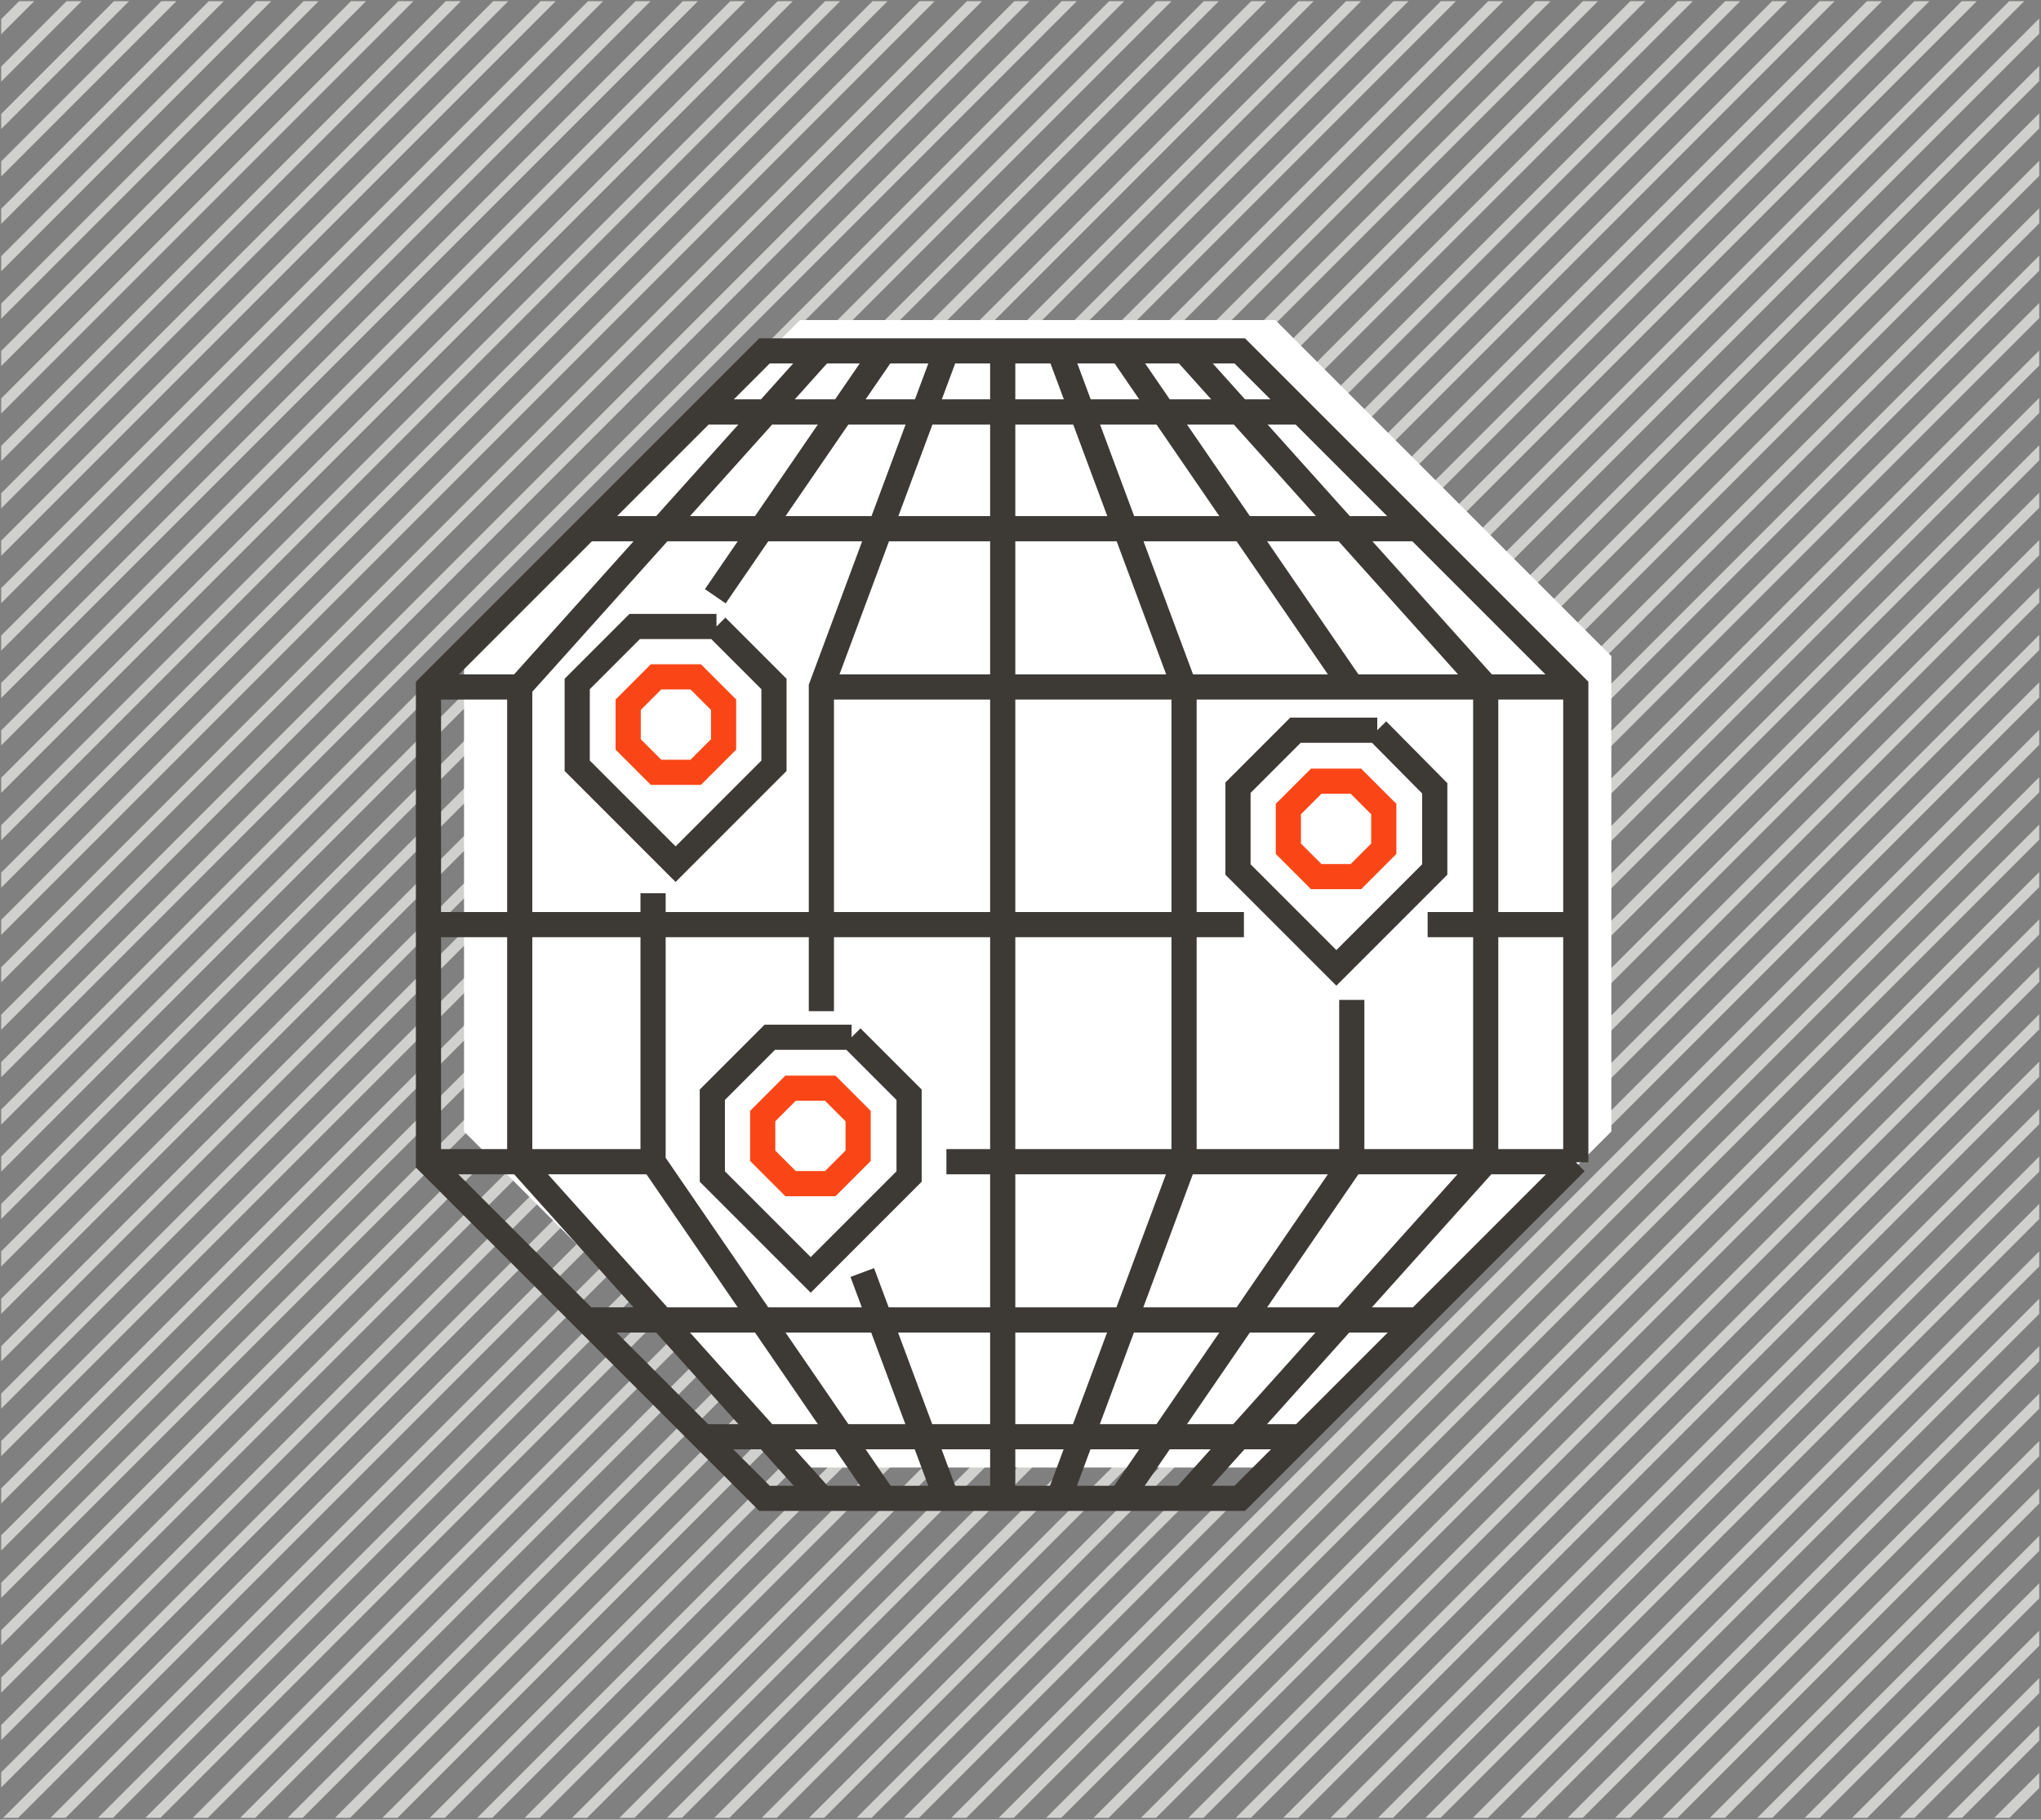 <svg version="1.1" id="Layer_1" xmlns="http://www.w3.org/2000/svg" xmlns:xlink="http://www.w3.org/1999/xlink" x="0" y="0" viewBox="0 0 344.4 307" xml:space="preserve">
  <rect x="0" y="0" width="344.4" height="307" fill="#808080" stroke="none"/>
  <style>
    .st1,.st3,.st4{fill:none;stroke:#d0d0ce;stroke-width:1.8;stroke-miterlimit:10}.st3,.st4{stroke:#3d3935;stroke-width:4.247}.st4{stroke:#fa4616}
  </style>
  <defs>
    <path id="SVGID_1_" d="M.2.2h343.9v306.5H.2z"/>
  </defs>
  <clipPath id="SVGID_2_">
    <use xlink:href="#SVGID_1_" overflow="visible"/>
  </clipPath>
  <g clip-path="url(#SVGID_2_)">
    <path class="st1" d="M258.3-269.6-245.3 234M262.3-265.6-241.3 238M266.3-261.6-237.3 242M270.3-257.6-233.3 246M274.3-253.6-229.3 250M278.3-249.6-225.3 254M282.3-245.6-221.3 258M286.3-241.6-217.3 262M290.3-237.6-213.3 266M294.3-233.6-209.3 270M298.3-229.6-205.3 274M302.3-225.6-201.3 278M306.3-221.6-197.3 282M310.3-217.6-193.3 286M314.3-213.6-189.3 290M318.3-209.6-185.3 294M194.3-333.6-309.3 170M198.3-329.6-305.3 174M202.3-325.6-301.3 178M206.3-321.6-297.3 182M210.3-317.6-293.3 186M214.3-313.6-289.3 190M218.3-309.6-285.3 194M222.3-305.6-281.3 198M226.3-301.6-277.3 202M230.3-297.6-273.3 206M234.3-293.6-269.3 210M238.3-289.6-265.3 214M242.3-285.6-261.3 218M246.3-281.6-257.3 222M250.3-277.6-253.3 226M254.3-273.6-249.3 230M386.2-141.6l-503.5 503.5M390.2-137.6l-503.5 503.5M394.2-133.6l-503.6 503.5M398.2-129.6l-503.6 503.5M402.2-125.6l-503.6 503.5M406.2-121.6-97.4 381.9M410.2-117.6-93.4 385.9M414.2-113.7-89.4 389.9M418.2-109.7-85.4 393.9M422.2-105.7-81.4 397.9M426.2-101.7-77.4 401.9M430.2-97.7-73.4 405.9M434.2-93.7-69.4 409.9M438.2-89.7-65.4 413.9M442.2-85.7-61.4 417.9M446.2-81.7-57.4 421.9M322.3-205.6-181.3 298M326.3-201.6-177.3 302M330.3-197.6-173.3 306M334.3-193.6-169.3 310M338.3-189.6-165.3 314M342.2-185.6-161.3 318M346.2-181.6-157.3 322M350.2-177.6-153.3 326M354.2-173.6-149.3 330M358.2-169.6-145.3 334M362.2-165.6l-503.5 503.5M366.2-161.6l-503.5 503.5M370.2-157.6l-503.5 503.5M374.2-153.6l-503.5 503.5M378.2-149.6l-503.5 503.5M382.2-145.6l-503.5 503.5M462.2-65.7-41.4 437.9M466.2-61.7-37.4 441.9M470.2-57.7-33.4 445.9M474.2-53.7-29.4 449.9M478.2-49.7-25.4 453.9M482.2-45.7-21.4 457.9M486.2-41.7-17.4 461.9M490.2-37.7-13.4 465.9M494.2-33.7-9.4 469.9M498.2-29.7-5.4 473.9M502.2-25.7-1.4 477.9M506.2-21.7 2.6 481.9M510.2-17.7 6.6 485.9M514.2-13.7 10.6 489.9M518.2-9.7 14.6 493.9M522.2-5.7 18.6 497.9M450.2-77.7-53.4 425.9M454.2-73.7-49.4 429.9M458.2-69.7-45.4 433.9M538.2 10.3 34.6 513.9M542.2 14.3 38.6 517.9M546.2 18.3 42.6 521.9M550.2 22.3 46.6 525.9M554.2 26.3 50.6 529.9M558.2 30.3 54.6 533.9M562.2 34.3 58.6 537.9M566.2 38.3 62.6 541.9M570.2 42.3 66.6 545.9M574.2 46.3 70.6 549.9M578.2 50.3 74.6 553.9M582.2 54.3 78.6 557.9M586.2 58.3 82.6 561.9M590.2 62.3 86.6 565.9M594.2 66.3 90.6 569.9M598.2 70.3 94.6 573.9M526.2-1.7 22.6 501.9M530.2 2.3 26.6 505.9M534.2 6.3 30.6 509.9M614.2 86.3 110.6 589.9M618.2 90.3 114.6 593.9M622.2 94.3 118.6 597.9M626.2 98.3 122.6 601.9M630.2 102.3 126.6 605.9M634.2 106.3 130.6 609.9M638.2 110.3 134.6 613.9M642.2 114.3 138.6 617.9M646.2 118.3 142.6 621.9M650.2 122.3 146.6 625.9M654.2 126.3 150.6 629.9M658.2 130.3 154.6 633.9M662.2 134.3 158.6 637.9M666.2 138.3 162.6 641.9M670.2 142.3 166.6 645.9M674.2 146.3 170.6 649.9M602.2 74.3 98.6 577.9M606.2 78.3 102.6 581.9M610.2 82.3 106.6 585.9"/>
  </g>
  <g>
    <path d="m271.9 190.9-56.7 56.7H135l-56.7-56.7v-80.2L135 54h80.2l56.7 56.7v80.2z" fill="#fff"/>
    <path class="st3" d="m178.7 252.7 21.1-56.7v-80.2l-21.1-56.7M199.8 252.7l50.9-56.7v-80.2l-50.9-56.7M159.7 59.2l-21.1 56.7v54.7M138.6 59.2l-50.9 56.7V196l50.9 56.7M169.2 59.2v193.5M110.2 196H72.4M265.9 196H159.7M209.9 156H72.4M265.9 156h-25M87.7 115.9H72.4M265.9 115.9H138.6M219.5 69.5H118.8M239.3 89.2H99.1M118.8 242.4h100.7M99.1 222.7h140.2"/>
    <path class="st3" d="M232.4 123.2h-13.8l-9.7 9.7v13.8l16.6 16.6 16.6-16.6V133l-9.7-9.8z"/>
    <path class="st4" d="m222.1 147.9-4.7-4.7v-6.7l4.7-4.7h6.7l4.7 4.7v6.7l-4.7 4.7h-6.7z"/>
    <path class="st3" d="M120.9 105.7h-13.8l-9.7 9.7v13.8l16.6 16.6 16.6-16.6v-13.8l-9.7-9.7z"/>
    <path class="st4" d="m110.7 130.3-4.7-4.7v-6.7l4.7-4.7h6.7l4.7 4.7v6.7l-4.7 4.7h-6.7z"/>
    <path class="st3" d="M143.7 175h-13.8l-9.7 9.7v13.8l16.6 16.6 16.6-16.6v-13.8l-9.7-9.7z"/>
    <path class="st4" d="m133.4 199.7-4.7-4.7v-6.7l4.7-4.7h6.7l4.7 4.7v6.7l-4.7 4.7h-6.7z"/>
    <path class="st3" d="m265.9 196.1-56.7 56.7H129l-56.7-56.7v-80.2L129 59.2h80.2l56.7 56.7v80.2z"/>
    <path class="st3" d="M110.2 150.7V196l38.9 56.7M149.1 59.2l-28.4 41.4M228.1 115.9l-38.9-56.7M189.2 252.7l38.9-56.7v-27.3M145.5 214.7l14.2 38.1"/>
  </g>
</svg>